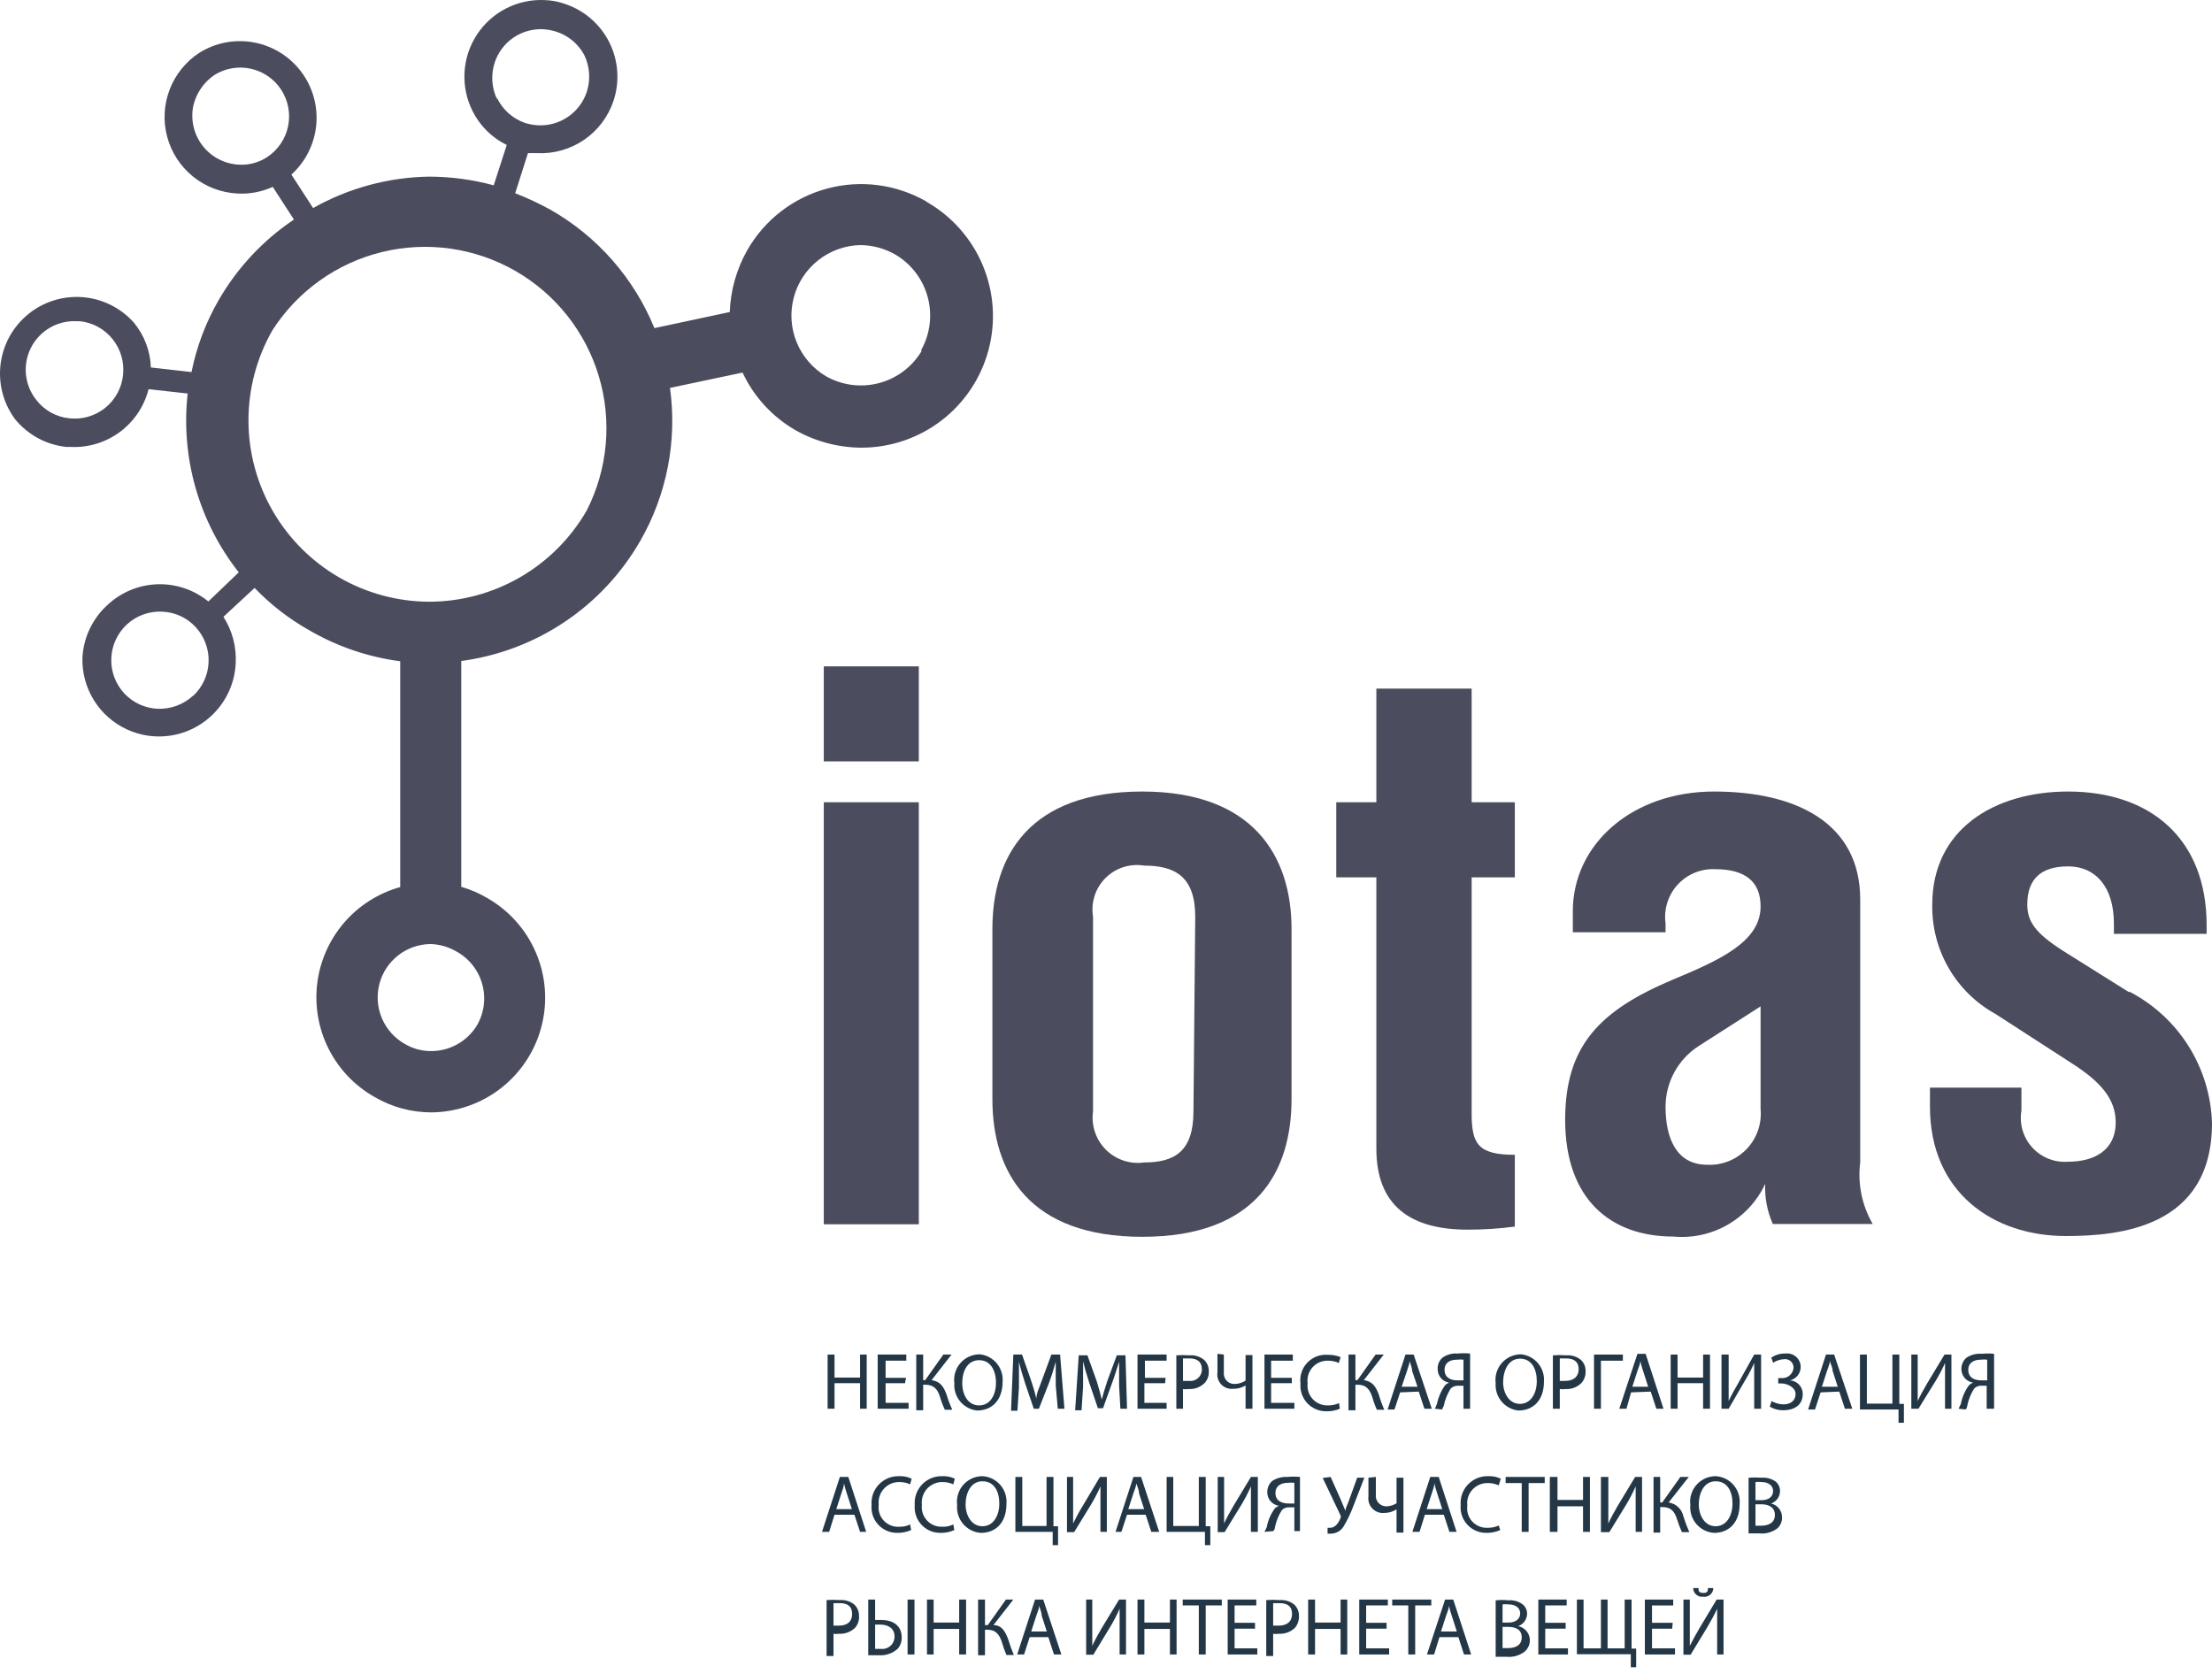 <?xml version="1.0" encoding="UTF-8"?> <svg xmlns="http://www.w3.org/2000/svg" width="300" height="227" viewBox="0 0 300 227" fill="none"> <path d="M125.618 27.317C121.529 24.975 116.677 24.352 112.129 25.587C107.581 26.821 103.709 29.811 101.365 33.9C99.902 36.473 99.082 39.361 98.974 42.319L88.753 44.502C85.989 37.733 81.037 32.085 74.686 28.46C73.132 27.605 71.523 26.853 69.87 26.208L71.603 20.768H72.815C75.086 20.884 77.333 20.253 79.21 18.97C81.088 17.687 82.492 15.823 83.21 13.666C84.076 11.051 83.869 8.2 82.635 5.738C81.401 3.276 79.24 1.404 76.626 0.534C75.758 0.222 74.846 0.047 73.924 0.014C72.108 -0.081 70.298 0.301 68.675 1.124C67.053 1.947 65.675 3.181 64.679 4.703C63.683 6.225 63.104 7.982 62.999 9.798C62.895 11.614 63.269 13.425 64.084 15.052C65.081 17.058 66.713 18.678 68.727 19.66L66.96 25.134C64.113 24.362 61.178 23.966 58.229 23.956C52.7 24.036 47.28 25.501 42.464 28.218L39.519 23.679C41.443 21.936 42.645 19.537 42.89 16.952C43.134 14.367 42.402 11.785 40.838 9.713C39.274 7.641 36.991 6.229 34.439 5.755C31.887 5.281 29.249 5.779 27.046 7.152C25.209 8.347 23.797 10.092 23.011 12.138C22.225 14.184 22.106 16.426 22.671 18.544C23.236 20.661 24.456 22.546 26.156 23.929C27.857 25.311 29.951 26.121 32.139 26.243C33.805 26.347 35.472 26.038 36.99 25.342L39.865 29.777C35.663 32.593 32.166 36.34 29.644 40.725C27.901 43.75 26.66 47.038 25.972 50.461L20.463 49.838C20.386 47.621 19.582 45.49 18.176 43.774C16.401 41.771 13.922 40.529 11.255 40.307C8.588 40.085 5.938 40.901 3.857 42.585C1.776 44.268 0.425 46.689 0.084 49.344C-0.256 51.999 0.441 54.683 2.03 56.837C3.754 58.958 6.243 60.314 8.96 60.613H9.514C11.92 60.743 14.296 60.033 16.236 58.605C18.176 57.176 19.56 55.118 20.151 52.783L25.452 53.372C24.488 62.053 26.977 70.764 32.381 77.625L28.258 81.575C26.319 79.993 23.874 79.165 21.372 79.241C18.871 79.318 16.481 80.294 14.642 81.991C13.613 82.908 12.777 84.02 12.182 85.263C11.587 86.507 11.246 87.856 11.177 89.232C11.127 91.26 11.671 93.259 12.742 94.982C13.814 96.705 15.367 98.076 17.209 98.927C19.051 99.778 21.101 100.071 23.108 99.771C25.114 99.47 26.989 98.589 28.501 97.236C29.53 96.319 30.366 95.206 30.961 93.963C31.555 92.72 31.897 91.371 31.966 89.994C32.095 87.758 31.513 85.539 30.303 83.654L34.53 79.739C36.677 81.979 39.139 83.893 41.84 85.421C45.658 87.662 49.889 89.111 54.279 89.683V120.311C51.319 121.133 48.669 122.815 46.666 125.144C44.662 127.472 43.394 130.343 43.023 133.393C42.652 136.442 43.195 139.533 44.581 142.275C45.968 145.016 48.137 147.284 50.814 148.791C53.169 150.166 55.849 150.884 58.575 150.87C61.996 150.827 65.307 149.658 67.996 147.543C70.685 145.428 72.602 142.486 73.45 139.172C74.298 135.858 74.03 132.357 72.688 129.21C71.346 126.064 69.004 123.448 66.024 121.766C64.937 121.125 63.773 120.625 62.559 120.276V89.648C67.577 88.98 72.374 87.167 76.58 84.349C80.785 81.531 84.286 77.785 86.813 73.398C90.435 67.111 91.861 59.797 90.867 52.61L100.707 50.531C102.247 53.819 104.764 56.553 107.913 58.361C110.634 59.889 113.698 60.7 116.818 60.717C120.752 60.719 124.577 59.42 127.697 57.023C130.817 54.626 133.058 51.264 134.069 47.462C135.081 43.66 134.808 39.63 133.292 35.999C131.776 32.368 129.103 29.34 125.688 27.386L125.618 27.317ZM67.445 13.527C66.673 11.951 66.549 10.135 67.098 8.468C67.55 7.107 68.434 5.93 69.616 5.117C70.798 4.304 72.214 3.899 73.647 3.964C74.235 3.998 74.817 4.102 75.379 4.276C77.022 4.787 78.402 5.918 79.225 7.429C79.996 9.005 80.121 10.821 79.572 12.488C79.112 13.858 78.216 15.04 77.021 15.854C75.826 16.667 74.397 17.067 72.954 16.992C72.366 16.958 71.784 16.854 71.222 16.68C70.38 16.39 69.606 15.934 68.946 15.339C68.285 14.744 67.751 14.021 67.376 13.215L67.445 13.527ZM36.262 21.288C35.107 22.056 33.731 22.421 32.347 22.328C31.395 22.272 30.466 22.013 29.623 21.567C28.78 21.121 28.042 20.499 27.461 19.744C26.879 18.988 26.467 18.116 26.252 17.187C26.037 16.258 26.024 15.293 26.214 14.359C26.607 12.647 27.635 11.149 29.09 10.166C30.564 9.247 32.341 8.944 34.037 9.324C35.733 9.704 37.211 10.735 38.153 12.195C39.094 13.656 39.424 15.428 39.07 17.129C38.716 18.83 37.708 20.324 36.262 21.288V21.288ZM16.686 50.877C16.595 51.74 16.335 52.577 15.92 53.34C15.504 54.102 14.943 54.774 14.266 55.319C13.59 55.863 12.813 56.268 11.979 56.511C11.146 56.753 10.273 56.829 9.41 56.733C8.546 56.648 7.707 56.39 6.945 55.973C6.183 55.556 5.513 54.99 4.975 54.307C4.166 53.318 3.662 52.114 3.525 50.843C3.388 49.572 3.624 48.288 4.205 47.149C4.785 46.01 5.685 45.065 6.794 44.429C7.903 43.792 9.173 43.493 10.45 43.566H10.831C11.694 43.655 12.531 43.915 13.293 44.331C14.055 44.748 14.725 45.312 15.265 45.992C15.81 46.667 16.216 47.443 16.46 48.275C16.704 49.108 16.78 49.98 16.686 50.843V50.877ZM26.18 94.36C25.527 94.96 24.763 95.424 23.931 95.728C23.098 96.031 22.214 96.167 21.329 96.127C19.626 96.039 18.024 95.294 16.859 94.048C16.268 93.411 15.807 92.664 15.504 91.849C15.201 91.034 15.062 90.168 15.094 89.299C15.127 88.43 15.33 87.576 15.692 86.786C16.054 85.996 16.569 85.285 17.206 84.693C17.856 84.093 18.621 83.631 19.455 83.333C20.288 83.035 21.173 82.909 22.056 82.961C23.762 83.038 25.368 83.785 26.526 85.04C27.118 85.677 27.578 86.424 27.881 87.239C28.184 88.054 28.323 88.92 28.291 89.789C28.259 90.658 28.056 91.512 27.693 92.302C27.331 93.092 26.817 93.803 26.18 94.395V94.36ZM64.673 139.09C64.013 140.165 63.084 141.049 61.978 141.657C60.873 142.264 59.628 142.574 58.367 142.555C57.147 142.542 55.952 142.208 54.902 141.585C53.516 140.802 52.426 139.585 51.801 138.12C51.176 136.656 51.051 135.026 51.446 133.484C51.84 131.942 52.732 130.572 53.983 129.588C55.234 128.603 56.775 128.058 58.367 128.038C59.584 128.07 60.775 128.403 61.832 129.008C62.694 129.47 63.453 130.101 64.065 130.864C64.677 131.626 65.129 132.504 65.394 133.445C65.66 134.386 65.733 135.371 65.609 136.341C65.485 137.311 65.166 138.246 64.673 139.09V139.09ZM79.572 69.24C77.41 72.992 74.3 76.109 70.555 78.28C66.809 80.451 62.558 81.599 58.229 81.61C53.923 81.597 49.696 80.455 45.971 78.298C42.245 76.14 39.151 73.042 36.997 69.314C34.844 65.586 33.706 61.358 33.699 57.052C33.692 52.747 34.814 48.515 36.955 44.779C40.367 39.47 45.689 35.675 51.82 34.18C57.951 32.684 64.422 33.602 69.896 36.744C75.369 39.886 79.425 45.011 81.226 51.059C83.027 57.107 82.435 63.617 79.572 69.24V69.24ZM125.029 47.551C123.749 49.725 121.664 51.307 119.226 51.956C116.788 52.604 114.193 52.266 112.002 51.016C110.222 49.955 108.834 48.345 108.048 46.427C107.263 44.51 107.121 42.389 107.645 40.384C108.168 38.379 109.329 36.599 110.952 35.31C112.575 34.022 114.573 33.296 116.645 33.242C118.322 33.248 119.97 33.69 121.426 34.523C123.6 35.804 125.182 37.889 125.831 40.327C126.479 42.765 126.141 45.36 124.891 47.551" fill="#4B4D5E"></path> <path d="M124.614 108.808H111.725V166.046H124.614V108.808Z" fill="#4B4D5E"></path> <path d="M124.614 90.376H111.725V103.264H124.614V90.376Z" fill="#4B4D5E"></path> <path d="M154.93 107.353C139.616 107.353 134.592 116.049 134.592 125.993V149.069C134.592 159.047 139.616 167.744 154.93 167.744C170.244 167.744 175.164 159.047 175.164 149.069V125.993C175.164 116.049 169.898 107.353 154.93 107.353V107.353ZM161.86 150.732C161.86 156.102 159.365 157.661 155.173 157.661C154.232 157.794 153.273 157.706 152.371 157.405C151.47 157.104 150.651 156.597 149.979 155.925C149.307 155.253 148.801 154.434 148.499 153.533C148.198 152.632 148.11 151.673 148.243 150.732V124.33C148.087 123.385 148.159 122.416 148.452 121.504C148.745 120.592 149.251 119.763 149.929 119.086C150.606 118.409 151.435 117.903 152.347 117.609C153.259 117.316 154.228 117.245 155.173 117.401C159.365 117.401 162.102 118.891 162.102 124.33L161.86 150.732Z" fill="#4B4D5E"></path> <path d="M199.591 93.39H186.667V108.808H181.228V118.995H186.667V155.79C186.667 163.517 191.276 166.774 199.037 166.774C201.18 166.779 203.322 166.641 205.447 166.358V156.622C200.423 156.622 199.591 155.132 199.591 150.974V118.995H205.447V108.808H199.591V93.39Z" fill="#4B4D5E"></path> <path d="M252.29 122.009C252.29 111.615 243.594 107.353 232.472 107.353C221.35 107.353 213.312 114.49 213.312 123.603V126.444H225.889V125.231C225.761 124.29 225.841 123.332 226.125 122.425C226.408 121.518 226.887 120.685 227.529 119.984C228.17 119.283 228.958 118.732 229.836 118.369C230.714 118.007 231.661 117.842 232.61 117.886C236.595 117.886 238.778 119.48 238.778 122.944C238.778 127.76 233.13 130.255 226.824 132.888C216.88 137.081 212.272 141.897 212.272 151.875C212.272 162.651 218.439 167.709 226.928 167.709C229.489 167.951 232.063 167.395 234.296 166.117C236.529 164.84 238.312 162.903 239.401 160.572C239.322 162.441 239.678 164.303 240.441 166.011H253.988C252.519 163.478 251.923 160.532 252.29 157.627V122.009ZM238.778 150.42C238.868 151.408 238.745 152.404 238.418 153.34C238.09 154.276 237.566 155.131 236.879 155.848C236.192 156.564 235.36 157.124 234.439 157.491C233.517 157.857 232.527 158.022 231.536 157.973C227.448 157.973 225.889 154.508 225.889 150.108C225.889 148.488 226.292 146.893 227.059 145.466C227.827 144.039 228.937 142.825 230.289 141.931L238.778 136.492V150.42Z" fill="#4B4D5E"></path> <path d="M288.774 134.586L279.766 128.938C275.989 126.513 274.95 124.954 274.95 122.667C274.95 119.202 276.821 117.505 280.493 117.505C284.166 117.505 286.695 120.242 286.695 125.266V126.652H299.272V125.474C299.272 113.728 291.615 107.353 280.493 107.353C270.342 107.353 262.061 112.585 262.061 122.667C262.002 125.693 262.771 128.677 264.286 131.297C265.8 133.916 268.002 136.072 270.653 137.531L281.048 144.253C284.928 146.747 286.938 149.069 286.938 152.222C286.938 156.102 283.889 157.557 280.528 157.557C279.623 157.633 278.712 157.501 277.865 157.171C277.019 156.842 276.259 156.322 275.644 155.654C275.028 154.985 274.574 154.185 274.316 153.314C274.058 152.442 274.002 151.524 274.153 150.628V147.51H261.749V150.108C261.749 161.75 270.342 167.64 280.182 167.64C287.527 167.64 300 166.462 300 152.326C299.889 148.621 298.79 145.013 296.817 141.875C294.843 138.738 292.066 136.185 288.774 134.482" fill="#4B4D5E"></path> <path d="M113.18 183.716V186.835H116.645V183.716H117.545V191.062H116.645V187.597H113.18V191.062H112.244V183.716H113.18Z" fill="#243746"></path> <path d="M122.743 187.597H120.109V190.265H123.228V191.062H119.035V183.716H122.916V184.548H120.109V186.869H122.881L122.743 187.597Z" fill="#243746"></path> <path d="M125.203 183.716V187.181H125.48L127.94 183.716H129.048L126.346 187.181C127.524 187.354 127.974 188.082 128.355 189.087C128.573 189.808 128.84 190.514 129.152 191.2H128.148C127.881 190.642 127.661 190.062 127.489 189.468C127.177 188.463 126.692 187.805 125.48 187.805H125.203V191.27H124.267V183.716H125.203Z" fill="#243746"></path> <path d="M135.978 187.389C135.978 189.953 134.488 191.304 132.513 191.304C131.618 191.208 130.796 190.767 130.221 190.075C129.645 189.383 129.361 188.494 129.43 187.597C129.365 187.106 129.407 186.606 129.552 186.132C129.697 185.658 129.942 185.221 130.27 184.85C130.599 184.479 131.003 184.183 131.455 183.981C131.908 183.78 132.399 183.677 132.894 183.682C133.789 183.778 134.611 184.219 135.187 184.911C135.762 185.603 136.046 186.492 135.978 187.389ZM130.504 187.597C130.504 189.191 131.3 190.611 132.79 190.611C134.28 190.611 135.077 189.225 135.077 187.528C135.077 185.83 134.315 184.479 132.79 184.479C131.266 184.479 130.504 185.865 130.504 187.597Z" fill="#243746"></path> <path d="M143.185 187.909C143.185 186.869 143.185 185.622 143.185 184.686C142.942 185.553 142.665 186.488 142.284 187.528L140.898 191.062H140.205L139.027 187.597C138.68 186.523 138.403 185.587 138.195 184.686C138.195 185.622 138.195 186.869 138.195 188.151L137.988 191.339H137.121L137.433 183.716H138.611L139.824 187.181C140.112 188.01 140.355 188.855 140.551 189.71V189.71C140.551 188.948 141.002 188.117 141.314 187.181L142.596 183.716H143.774L144.363 191.062H143.462L143.185 187.909Z" fill="#243746"></path> <path d="M151.777 187.909C151.777 186.869 151.777 185.622 151.777 184.686C151.5 185.553 151.223 186.488 150.842 187.528L149.594 190.992H148.902L147.724 187.528C147.377 186.453 147.1 185.518 146.892 184.617C146.892 185.553 146.892 186.8 146.892 188.082L146.684 191.27H145.818L146.303 183.82H147.481L148.728 187.285C149.005 188.221 149.248 189.017 149.421 189.814C149.629 189.052 149.872 188.221 150.183 187.285L151.465 183.82H152.643L152.851 191.062H151.951L151.777 187.909Z" fill="#243746"></path> <path d="M158.014 187.597H155.207V190.265H158.222V191.062H154.272V183.716H158.222V184.548H155.277V186.869H158.083L158.014 187.597Z" fill="#243746"></path> <path d="M159.538 183.82C160.127 183.775 160.717 183.775 161.305 183.82C162.031 183.76 162.751 183.983 163.315 184.444C163.523 184.645 163.687 184.888 163.794 185.157C163.902 185.425 163.951 185.714 163.939 186.003C163.956 186.287 163.916 186.571 163.82 186.839C163.725 187.107 163.577 187.353 163.384 187.562C163.1 187.848 162.759 188.069 162.382 188.213C162.006 188.356 161.603 188.418 161.201 188.394C160.949 188.43 160.692 188.43 160.439 188.394V191.062H159.538V183.82ZM160.439 187.285H161.236C161.461 187.315 161.689 187.296 161.905 187.23C162.122 187.163 162.321 187.049 162.489 186.898C162.657 186.746 162.79 186.56 162.879 186.351C162.968 186.143 163.01 185.918 163.003 185.691C163.003 184.686 162.345 184.236 161.34 184.236H160.439V187.285Z" fill="#243746"></path> <path d="M165.983 183.716V186.107C165.956 186.317 165.977 186.53 166.043 186.73C166.109 186.931 166.22 187.114 166.366 187.267C166.512 187.42 166.69 187.538 166.887 187.613C167.085 187.688 167.297 187.718 167.507 187.701C168.013 187.683 168.504 187.527 168.928 187.25V183.786H169.863V191.062H168.928V187.909C168.417 188.218 167.827 188.375 167.23 188.359C166.936 188.389 166.639 188.351 166.362 188.248C166.085 188.146 165.835 187.981 165.631 187.767C165.427 187.553 165.275 187.296 165.186 187.014C165.097 186.732 165.073 186.434 165.117 186.142V183.612L165.983 183.716Z" fill="#243746"></path> <path d="M175.199 187.597H172.393V190.265H175.546V191.062H171.492V183.716H175.338V184.548H172.393V186.869H175.199V187.597Z" fill="#243746"></path> <path d="M181.713 191.062C181.123 191.314 180.484 191.433 179.842 191.408C179.363 191.41 178.888 191.312 178.449 191.12C178.009 190.929 177.614 190.649 177.288 190.297C176.963 189.946 176.714 189.53 176.557 189.077C176.4 188.624 176.339 188.144 176.377 187.666C176.307 187.151 176.355 186.626 176.516 186.131C176.676 185.636 176.946 185.184 177.306 184.808C177.665 184.432 178.105 184.142 178.592 183.959C179.079 183.776 179.601 183.705 180.119 183.751C180.7 183.741 181.277 183.847 181.817 184.063L181.574 184.86C181.12 184.645 180.622 184.538 180.119 184.548C179.724 184.534 179.331 184.606 178.967 184.761C178.603 184.915 178.277 185.148 178.013 185.442C177.748 185.736 177.552 186.085 177.437 186.463C177.322 186.841 177.291 187.24 177.347 187.631C177.302 188.013 177.34 188.4 177.458 188.765C177.576 189.131 177.772 189.467 178.032 189.75C178.292 190.032 178.61 190.256 178.964 190.405C179.318 190.553 179.7 190.624 180.084 190.611C180.61 190.624 181.131 190.518 181.609 190.299L181.713 191.062Z" fill="#243746"></path> <path d="M183.826 183.716V187.181H184.104L186.564 183.716H187.672L184.97 187.181C186.148 187.354 186.598 188.082 186.979 189.087C187.186 189.808 187.441 190.514 187.742 191.2H186.737C186.482 190.641 186.273 190.061 186.113 189.468C185.767 188.463 185.316 187.805 184.104 187.805H183.826V191.27H182.891V183.716H183.826Z" fill="#243746"></path> <path d="M189.89 188.844L189.127 191.166H188.192L190.617 183.716H191.726L194.186 191.062H193.181L192.419 188.74L189.89 188.844ZM192.246 188.082L191.518 185.934C191.518 185.449 191.276 184.998 191.172 184.583C191.172 185.033 190.929 185.483 190.825 185.934L190.098 188.082H192.246Z" fill="#243746"></path> <path d="M194.602 191.062C194.715 190.852 194.808 190.631 194.879 190.403C195.069 189.509 195.434 188.661 195.953 187.909C196.118 187.739 196.319 187.608 196.542 187.528V187.528C196.104 187.461 195.706 187.238 195.419 186.901C195.133 186.563 194.978 186.134 194.983 185.691C194.965 185.398 195.015 185.105 195.129 184.835C195.244 184.564 195.419 184.324 195.641 184.132C196.237 183.714 196.96 183.518 197.685 183.578C198.25 183.521 198.819 183.521 199.383 183.578V191.062H198.482V187.943H197.789C197.599 187.93 197.408 187.957 197.229 188.023C197.05 188.088 196.886 188.191 196.75 188.324C196.3 189.035 195.983 189.822 195.814 190.646L195.572 191.166L194.602 191.062ZM198.482 184.409C198.195 184.377 197.904 184.377 197.616 184.409C196.681 184.409 195.918 184.79 195.918 185.795C195.918 186.8 196.681 187.216 197.685 187.216H198.482V184.409Z" fill="#243746"></path> <path d="M209.396 187.389C209.396 189.953 207.906 191.304 205.932 191.304C205.037 191.208 204.215 190.767 203.639 190.075C203.063 189.383 202.78 188.494 202.848 187.597C202.783 187.106 202.825 186.606 202.97 186.132C203.115 185.658 203.36 185.221 203.689 184.85C204.017 184.479 204.421 184.183 204.874 183.981C205.327 183.78 205.817 183.677 206.313 183.682C207.208 183.778 208.03 184.219 208.605 184.911C209.181 185.603 209.465 186.492 209.396 187.389ZM203.853 187.389C203.853 188.983 204.684 190.403 206.139 190.403C207.595 190.403 208.426 189.017 208.426 187.32C208.426 185.622 207.699 184.271 206.139 184.271C204.58 184.271 203.853 185.865 203.853 187.597V187.389Z" fill="#243746"></path> <path d="M210.609 183.82C211.209 183.773 211.811 183.773 212.411 183.82C213.136 183.763 213.855 183.987 214.42 184.444C214.629 184.645 214.792 184.888 214.9 185.156C215.007 185.425 215.056 185.714 215.044 186.003C215.064 186.574 214.866 187.132 214.49 187.562C214.205 187.848 213.864 188.069 213.488 188.213C213.111 188.356 212.709 188.418 212.307 188.394C212.054 188.431 211.797 188.431 211.545 188.394V191.062H210.609V183.82ZM211.545 187.285H212.307C213.415 187.285 214.108 186.696 214.108 185.691C214.108 184.686 213.45 184.236 212.411 184.236H211.545V187.285Z" fill="#243746"></path> <path d="M220.102 183.716V184.548H217.123V191.062H216.187V183.716H220.102Z" fill="#243746"></path> <path d="M221.211 188.844L220.588 191.062H219.617L222.077 183.612H223.186L225.611 191.062H224.641L223.879 188.74L221.211 188.844ZM223.533 188.082L222.84 185.934C222.69 185.49 222.563 185.039 222.459 184.583C222.459 185.033 222.216 185.483 222.077 185.934L221.384 188.082H223.533Z" fill="#243746"></path> <path d="M227.517 183.716V186.835H230.982V183.716H231.917V191.062H230.982V187.597H227.517V191.062H226.582V183.716H227.517Z" fill="#243746"></path> <path d="M234.447 183.716V186.869C234.447 188.047 234.447 189.017 234.447 190.022C234.793 189.26 235.244 188.463 235.763 187.562L237.911 183.716H238.847V191.062H237.911V187.909C237.911 186.696 237.911 185.795 237.911 184.86C237.527 185.719 237.087 186.552 236.595 187.354L234.447 191.062H233.477V183.716H234.447Z" fill="#243746"></path> <path d="M240.233 184.132C240.793 183.749 241.46 183.555 242.138 183.578C242.396 183.543 242.658 183.564 242.908 183.639C243.157 183.713 243.387 183.84 243.584 184.01C243.78 184.181 243.938 184.391 244.048 184.627C244.157 184.863 244.215 185.119 244.217 185.379C244.22 185.806 244.077 186.22 243.813 186.554C243.548 186.888 243.177 187.121 242.762 187.216V187.216C243.237 187.243 243.683 187.453 244.006 187.802C244.329 188.151 244.504 188.611 244.494 189.087C244.494 190.646 243.212 191.27 241.896 191.27C241.239 191.289 240.59 191.12 240.025 190.784L240.267 190.022C240.754 190.299 241.301 190.454 241.861 190.473C242.935 190.473 243.524 189.884 243.524 189.052C243.524 188.221 242.485 187.632 241.584 187.632H241.168V186.904H241.584C241.784 186.923 241.987 186.902 242.179 186.843C242.371 186.783 242.55 186.686 242.704 186.557C242.859 186.429 242.986 186.27 243.08 186.092C243.173 185.914 243.23 185.719 243.247 185.518C243.253 185.353 243.224 185.188 243.16 185.035C243.096 184.882 243 184.745 242.878 184.633C242.756 184.521 242.612 184.437 242.454 184.386C242.296 184.336 242.129 184.32 241.965 184.34C241.435 184.369 240.921 184.536 240.475 184.825L240.233 184.132Z" fill="#243746"></path> <path d="M246.92 188.844L246.158 191.166H245.222L247.647 183.716H248.756L251.216 191.062H250.211L249.449 188.74L246.92 188.844ZM249.241 188.082L248.548 185.934C248.548 185.449 248.271 184.998 248.167 184.583C248.167 185.033 247.925 185.483 247.786 185.934L247.093 188.082H249.241Z" fill="#243746"></path> <path d="M253.191 183.716V190.369H256.656V183.716H257.591V190.403H258.215V192.967H257.487V191.166H252.256V183.716H253.191Z" fill="#243746"></path> <path d="M260.086 183.716V186.869C260.086 188.047 260.086 189.017 260.086 190.022C260.432 189.26 260.883 188.463 261.403 187.562L263.724 183.716H264.659V191.062H263.793V187.909C263.793 186.696 263.793 185.795 263.793 184.86C263.409 185.719 262.969 186.552 262.477 187.354L260.19 191.062H259.22V183.716H260.086Z" fill="#243746"></path> <path d="M265.63 191.062L265.941 190.403C266.113 189.503 266.479 188.652 267.015 187.909C267.18 187.739 267.382 187.608 267.604 187.528C267.164 187.462 266.761 187.24 266.469 186.904C266.176 186.567 266.014 186.137 266.011 185.691C266.005 185.405 266.061 185.121 266.175 184.858C266.288 184.595 266.457 184.359 266.669 184.167C267.277 183.747 268.012 183.551 268.748 183.612C269.312 183.557 269.881 183.557 270.446 183.612V191.062H269.441V187.943H268.782C268.592 187.925 268.399 187.95 268.219 188.016C268.04 188.082 267.877 188.187 267.743 188.324C267.293 189.035 266.976 189.822 266.808 190.646C266.808 190.646 266.808 190.958 266.565 191.166L265.63 191.062ZM269.51 184.409C269.222 184.373 268.931 184.373 268.644 184.409C267.743 184.409 266.946 184.79 266.946 185.795C266.946 186.8 267.708 187.216 268.748 187.216H269.51V184.409Z" fill="#243746"></path> <path d="M113.18 205.44L112.452 207.762H111.482L113.907 200.313H115.051L117.476 207.762H116.645L115.882 205.44H113.18ZM115.536 204.678L114.843 202.53C114.693 202.086 114.566 201.635 114.462 201.179V201.179C114.462 201.629 114.254 202.08 114.115 202.53L113.422 204.678H115.536Z" fill="#243746"></path> <path d="M123.574 207.519C122.974 207.782 122.324 207.913 121.668 207.9C121.186 207.902 120.708 207.804 120.266 207.61C119.824 207.417 119.427 207.134 119.101 206.778C118.775 206.423 118.527 206.003 118.372 205.546C118.218 205.089 118.16 204.604 118.204 204.124C118.165 203.614 118.233 203.103 118.405 202.621C118.577 202.14 118.848 201.701 119.201 201.331C119.554 200.962 119.981 200.671 120.454 200.478C120.927 200.284 121.435 200.193 121.946 200.209C122.532 200.179 123.116 200.298 123.643 200.555L123.435 201.317C122.979 201.109 122.482 201.003 121.98 201.006C121.586 200.998 121.194 201.075 120.831 201.231C120.469 201.387 120.144 201.619 119.878 201.911C119.612 202.203 119.412 202.549 119.291 202.924C119.169 203.3 119.129 203.697 119.174 204.089C119.122 204.475 119.156 204.867 119.274 205.238C119.392 205.609 119.59 205.949 119.855 206.234C120.121 206.519 120.445 206.742 120.807 206.886C121.168 207.03 121.557 207.093 121.946 207.069C122.46 207.088 122.972 206.981 123.435 206.757L123.574 207.519Z" fill="#243746"></path> <path d="M129.43 207.519C128.831 207.787 128.18 207.917 127.524 207.9C127.041 207.902 126.564 207.804 126.122 207.61C125.68 207.417 125.283 207.134 124.957 206.778C124.631 206.423 124.382 206.003 124.228 205.546C124.073 205.089 124.016 204.604 124.059 204.124C124.02 203.614 124.089 203.103 124.26 202.621C124.432 202.14 124.703 201.701 125.056 201.331C125.409 200.962 125.836 200.671 126.309 200.478C126.782 200.284 127.29 200.193 127.801 200.209C128.387 200.179 128.971 200.298 129.499 200.555L129.291 201.317C128.834 201.109 128.338 201.003 127.836 201.006C127.441 200.998 127.049 201.075 126.687 201.231C126.324 201.387 125.999 201.619 125.734 201.911C125.468 202.203 125.268 202.549 125.146 202.924C125.025 203.3 124.985 203.697 125.029 204.089C124.984 204.474 125.022 204.864 125.142 205.232C125.263 205.6 125.461 205.937 125.725 206.221C125.989 206.504 126.311 206.727 126.67 206.874C127.028 207.02 127.414 207.087 127.801 207.069C128.316 207.088 128.827 206.981 129.291 206.757L129.43 207.519Z" fill="#243746"></path> <path d="M136.498 203.985C136.498 206.549 135.008 207.9 133.033 207.9C132.571 207.87 132.12 207.747 131.707 207.54C131.293 207.332 130.925 207.044 130.625 206.692C130.325 206.34 130.098 205.931 129.958 205.49C129.818 205.049 129.768 204.585 129.811 204.124C129.746 203.632 129.788 203.133 129.933 202.659C130.078 202.185 130.323 201.748 130.651 201.377C130.98 201.006 131.384 200.71 131.837 200.508C132.289 200.307 132.78 200.204 133.275 200.209C133.737 200.239 134.188 200.362 134.602 200.569C135.015 200.777 135.383 201.065 135.683 201.417C135.984 201.769 136.211 202.178 136.35 202.619C136.49 203.06 136.54 203.524 136.498 203.985ZM130.954 203.985C130.954 205.579 131.786 207 133.241 207C134.696 207 135.528 205.614 135.528 203.916C135.528 202.218 134.8 200.902 133.241 200.902C131.682 200.902 130.954 202.461 130.954 204.089V203.985Z" fill="#243746"></path> <path d="M138.646 200.313V206.965H141.937V200.313H142.873V207H143.497V209.564H142.769V207.762H137.71V200.313H138.646Z" fill="#243746"></path> <path d="M145.541 200.313V203.466C145.541 204.644 145.541 205.614 145.541 206.618C145.922 205.856 146.338 205.059 146.892 204.159L149.179 200.313H150.114V207.762H149.248V204.609C149.248 203.396 149.248 202.53 149.248 201.595C148.864 202.465 148.424 203.31 147.931 204.124L145.679 207.797H144.709V200.313H145.541Z" fill="#243746"></path> <path d="M152.851 205.44L152.089 207.762H151.292L153.718 200.313H154.757L157.217 207.762H156.143L155.381 205.44H152.851ZM155.173 204.678L154.48 202.53C154.48 202.045 154.237 201.595 154.099 201.179C154.099 201.629 153.856 202.08 153.718 202.53L153.025 204.678H155.173Z" fill="#243746"></path> <path d="M159.123 200.313V206.965H162.587V200.313H163.523V207H164.147V209.564H163.419V207.762H158.222V200.313H159.123Z" fill="#243746"></path> <path d="M166.017 200.313V203.466C166.017 204.644 166.017 205.614 166.017 206.618C166.364 205.856 166.814 205.059 167.334 204.159L169.655 200.313H170.591V207.762H169.655V204.609C169.655 203.396 169.655 202.53 169.655 201.595C169.272 202.465 168.832 203.31 168.339 204.124L166.087 207.797H165.151V200.313H166.017Z" fill="#243746"></path> <path d="M171.492 207.762C171.609 207.549 171.713 207.329 171.804 207.104C171.975 206.203 172.342 205.352 172.878 204.609C173.043 204.439 173.244 204.308 173.467 204.228V204.228C173.023 204.169 172.616 203.949 172.322 203.611C172.029 203.273 171.869 202.839 171.873 202.391C171.868 202.105 171.924 201.821 172.037 201.558C172.151 201.295 172.319 201.059 172.531 200.867C173.148 200.466 173.876 200.272 174.61 200.313C175.175 200.257 175.743 200.257 176.308 200.313V207.658H175.546V204.436H174.887C174.697 204.417 174.504 204.442 174.324 204.508C174.144 204.574 173.982 204.68 173.848 204.817C173.398 205.527 173.081 206.314 172.912 207.138C172.912 207.138 172.912 207.485 172.67 207.658L171.492 207.762ZM175.546 201.109C175.258 201.073 174.967 201.073 174.679 201.109C173.779 201.109 172.982 201.491 172.982 202.495C172.982 203.5 173.744 203.916 174.783 203.916H175.546V201.109Z" fill="#243746"></path> <path d="M180.466 200.313L181.886 203.5L182.475 204.921C182.475 204.54 182.752 204.089 182.926 203.57L184.069 200.417H185.039L183.549 204.262C183.189 205.239 182.737 206.179 182.198 207.069C182.021 207.344 181.781 207.572 181.498 207.735C181.214 207.897 180.896 207.99 180.569 208.004H180.05V207.208H180.396C181.124 207.208 181.574 206.48 181.782 205.926C181.825 205.858 181.848 205.78 181.848 205.7C181.848 205.62 181.825 205.542 181.782 205.475L179.391 200.451L180.466 200.313Z" fill="#243746"></path> <path d="M186.598 200.313V202.703C186.572 202.913 186.592 203.126 186.659 203.326C186.725 203.527 186.835 203.71 186.981 203.863C187.127 204.016 187.305 204.134 187.503 204.209C187.7 204.284 187.912 204.314 188.123 204.297C188.578 204.268 189.019 204.125 189.405 203.881V200.417H190.34V207.866H189.405V204.713C188.896 205.033 188.307 205.201 187.707 205.198C187.411 205.222 187.114 205.179 186.837 205.072C186.56 204.965 186.311 204.797 186.108 204.581C185.905 204.365 185.753 204.105 185.664 203.822C185.575 203.539 185.551 203.24 185.593 202.946V200.417L186.598 200.313Z" fill="#243746"></path> <path d="M193.251 205.44L192.523 207.762H191.553L193.978 200.313H195.122L197.547 207.762H196.577L195.814 205.44H193.251ZM195.607 204.678L194.914 202.53C194.764 202.086 194.637 201.635 194.533 201.179C194.533 201.629 194.325 202.08 194.186 202.53L193.493 204.678H195.607Z" fill="#243746"></path> <path d="M203.472 207.519C202.871 207.782 202.221 207.913 201.566 207.9C201.084 207.902 200.606 207.804 200.164 207.61C199.722 207.417 199.325 207.134 198.999 206.778C198.673 206.423 198.424 206.003 198.27 205.546C198.115 205.089 198.058 204.604 198.101 204.124C198.062 203.614 198.131 203.103 198.302 202.621C198.474 202.14 198.746 201.701 199.099 201.331C199.452 200.962 199.878 200.671 200.351 200.478C200.824 200.284 201.333 200.193 201.843 200.209C202.429 200.179 203.013 200.298 203.541 200.555L203.264 201.456C202.807 201.248 202.31 201.141 201.809 201.144C201.412 201.131 201.018 201.204 200.652 201.358C200.287 201.512 199.96 201.744 199.693 202.037C199.426 202.331 199.226 202.678 199.107 203.057C198.987 203.435 198.952 203.834 199.002 204.228C198.95 204.614 198.984 205.006 199.102 205.377C199.22 205.748 199.419 206.088 199.684 206.373C199.949 206.658 200.274 206.88 200.635 207.025C200.997 207.169 201.385 207.232 201.774 207.208C202.288 207.223 202.799 207.116 203.264 206.896L203.472 207.519Z" fill="#243746"></path> <path d="M206.382 201.144H204.199V200.313H209.5V201.144H207.317V207.762H206.382V201.144Z" fill="#243746"></path> <path d="M211.233 200.313V203.431H214.697V200.313H215.633V207.762H214.697V204.297H211.233V207.762H210.193V200.313H211.233Z" fill="#243746"></path> <path d="M218.128 200.313V203.466C218.128 204.644 218.128 205.614 218.128 206.618C218.474 205.856 218.924 205.059 219.444 204.159L221.766 200.313H222.701V207.762H221.835V204.609C221.835 203.396 221.835 202.53 221.835 201.595C221.451 202.465 221.011 203.31 220.518 204.124L218.266 207.797H217.123V200.313H218.128Z" fill="#243746"></path> <path d="M225.161 200.313V203.777H225.438L227.898 200.313H229.042L226.304 203.777C226.796 203.847 227.253 204.068 227.613 204.41C227.973 204.751 228.218 205.196 228.314 205.683C228.541 206.401 228.807 207.107 229.111 207.797H228.106C227.854 207.232 227.635 206.653 227.448 206.064C227.136 205.059 226.686 204.401 225.473 204.401H225.161V207.866H224.26V200.313H225.161Z" fill="#243746"></path> <path d="M235.936 203.985C235.936 206.549 234.447 207.9 232.472 207.9C232.01 207.87 231.559 207.747 231.145 207.54C230.732 207.332 230.364 207.044 230.064 206.692C229.763 206.34 229.537 205.931 229.397 205.49C229.257 205.049 229.207 204.585 229.249 204.124C229.185 203.632 229.227 203.133 229.372 202.659C229.517 202.185 229.762 201.748 230.09 201.377C230.419 201.006 230.823 200.71 231.275 200.508C231.728 200.307 232.219 200.204 232.714 200.209C233.176 200.239 233.627 200.362 234.04 200.569C234.454 200.777 234.822 201.065 235.122 201.417C235.423 201.769 235.649 202.178 235.789 202.619C235.929 203.06 235.979 203.524 235.936 203.985V203.985ZM230.393 203.985C230.393 205.579 231.224 207 232.68 207C234.135 207 234.966 205.614 234.966 203.916C234.966 202.218 234.239 200.902 232.68 200.902C231.12 200.902 230.393 202.461 230.393 204.089V203.985Z" fill="#243746"></path> <path d="M237.149 200.417C237.714 200.372 238.282 200.372 238.847 200.417C239.545 200.358 240.243 200.541 240.822 200.936C241.017 201.101 241.172 201.309 241.274 201.543C241.376 201.777 241.423 202.032 241.411 202.288C241.396 202.649 241.272 202.998 241.056 203.289C240.839 203.579 240.541 203.798 240.198 203.916V203.916C240.623 204.011 241.002 204.248 241.273 204.589C241.544 204.929 241.691 205.352 241.688 205.787C241.697 206.065 241.646 206.343 241.539 206.6C241.431 206.857 241.269 207.088 241.064 207.277C240.363 207.813 239.483 208.061 238.604 207.97H237.149V200.417ZM238.085 203.466H238.916C239.921 203.466 240.475 202.946 240.475 202.218C240.475 201.491 239.852 201.006 238.916 201.006C238.64 200.972 238.361 200.972 238.085 201.006V203.466ZM238.085 206.93H238.847C239.817 206.93 240.718 206.549 240.718 205.475C240.718 204.401 239.852 204.02 238.847 204.02H238.085V206.93Z" fill="#243746"></path> <path d="M112.106 217.013C112.694 216.967 113.285 216.967 113.873 217.013C114.598 216.952 115.319 217.176 115.882 217.636C116.089 217.839 116.251 218.082 116.359 218.35C116.466 218.619 116.516 218.907 116.506 219.196C116.524 219.485 116.484 219.775 116.389 220.048C116.294 220.322 116.145 220.574 115.952 220.789C115.661 221.063 115.317 221.275 114.942 221.412C114.567 221.549 114.168 221.608 113.769 221.586C113.528 221.624 113.282 221.624 113.041 221.586V224.601H112.106V217.013ZM113.041 220.478H113.803C114.912 220.478 115.57 219.923 115.57 218.884C115.57 217.844 114.912 217.429 113.907 217.429H113.041V220.478Z" fill="#243746"></path> <path d="M118.689 216.943V219.715H119.555C121.01 219.715 122.292 220.408 122.292 222.071C122.312 222.643 122.114 223.2 121.738 223.63C121.395 223.935 120.994 224.169 120.56 224.317C120.126 224.466 119.666 224.527 119.208 224.497H117.753V216.943H118.689ZM118.689 223.63H119.451C119.686 223.66 119.925 223.639 120.151 223.569C120.378 223.499 120.587 223.381 120.764 223.223C120.941 223.066 121.082 222.872 121.179 222.656C121.275 222.439 121.324 222.204 121.322 221.967C121.322 220.789 120.386 220.339 119.416 220.339H118.689V223.63ZM124.024 216.943V224.393H123.089V216.943H124.024Z" fill="#243746"></path> <path d="M126.623 216.943V220.062H130.088V216.943H131.023V224.393H130.088V220.928H126.623V224.393H125.722V216.943H126.623Z" fill="#243746"></path> <path d="M133.587 216.943V220.408H133.968L136.428 216.943H137.433L134.731 220.408C135.909 220.408 136.359 221.344 136.74 222.349C136.952 223.067 137.207 223.773 137.502 224.462H136.498C136.248 223.888 136.04 223.298 135.874 222.695C135.528 221.69 135.077 221.032 133.864 221.032H133.587V224.497H132.652V216.943H133.587Z" fill="#243746"></path> <path d="M139.651 222.037L138.888 224.393H137.953L140.378 216.943H141.487L143.947 224.393H142.942L142.18 222.037H139.651ZM141.972 221.274L141.279 219.126C141.279 218.641 141.037 218.225 140.933 217.775C140.933 218.225 140.69 218.676 140.551 219.126L139.858 221.274H141.972Z" fill="#243746"></path> <path d="M148.139 216.943V220.062C148.139 221.24 148.139 222.21 148.139 223.215C148.486 222.452 148.936 221.656 149.456 220.755L151.777 216.943H152.713V224.393H151.847V221.205C151.847 219.992 151.847 219.126 151.847 218.191C151.463 219.061 151.023 219.906 150.53 220.72L148.278 224.427H147.308V216.943H148.139Z" fill="#243746"></path> <path d="M155.207 216.943V220.062H158.672V216.943H159.573V224.393H158.672V220.928H155.207V224.393H154.272V216.943H155.207Z" fill="#243746"></path> <path d="M162.587 217.74H160.405V216.943H165.706V217.74H163.523V224.393H162.587V217.74Z" fill="#243746"></path> <path d="M170.21 220.893H167.438V223.561H170.522V224.393H166.503V216.943H170.383V217.74H167.438V220.096H170.21V220.893Z" fill="#243746"></path> <path d="M171.734 217.013C172.334 216.966 172.936 216.966 173.536 217.013C174.261 216.956 174.98 217.179 175.546 217.636C175.752 217.839 175.914 218.082 176.022 218.35C176.129 218.619 176.179 218.907 176.169 219.196C176.191 219.778 175.993 220.346 175.615 220.789C175.324 221.063 174.981 221.275 174.605 221.412C174.23 221.549 173.831 221.608 173.432 221.586C173.179 221.625 172.922 221.625 172.67 221.586V224.601H171.734V217.013ZM172.67 220.478H173.432C174.541 220.478 175.234 219.923 175.234 218.884C175.234 217.844 174.575 217.429 173.536 217.429H172.67V220.478Z" fill="#243746"></path> <path d="M178.352 216.943V220.062H181.817V216.943H182.718V224.393H181.817V220.928H178.352V224.393H177.417V216.943H178.352Z" fill="#243746"></path> <path d="M188.053 220.893H185.282V223.561H188.4V224.393H184.346V216.943H188.227V217.74H185.282V220.096H188.053V220.893Z" fill="#243746"></path> <path d="M190.998 217.74H188.816V216.943H194.117V217.74H191.934V224.393H190.998V217.74Z" fill="#243746"></path> <path d="M195.225 222.037L194.498 224.393H193.528L195.988 216.943H197.096L199.522 224.393H198.552L197.789 222.037H195.225ZM197.581 221.274L196.889 219.126C196.734 218.684 196.607 218.233 196.507 217.775V217.775C196.507 218.225 196.265 218.676 196.126 219.126L195.433 221.274H197.581Z" fill="#243746"></path> <path d="M202.848 217.047C203.412 216.983 203.982 216.983 204.546 217.047C205.25 216.983 205.953 217.18 206.521 217.602C206.713 217.761 206.867 217.963 206.969 218.191C207.071 218.42 207.119 218.668 207.11 218.918C207.095 219.28 206.971 219.629 206.755 219.92C206.538 220.21 206.239 220.429 205.897 220.547V220.547C206.264 220.62 206.603 220.796 206.874 221.054C207.145 221.312 207.337 221.642 207.428 222.005C207.518 222.368 207.504 222.749 207.386 223.105C207.269 223.46 207.053 223.774 206.763 224.012C206.061 224.548 205.182 224.795 204.303 224.704H202.848V217.047ZM203.783 220.062H204.615C205.585 220.062 206.174 219.542 206.174 218.814C206.174 218.087 205.55 217.602 204.615 217.602C204.339 217.568 204.06 217.568 203.783 217.602V220.062ZM203.783 223.526H204.546C205.516 223.526 206.382 223.145 206.382 222.071C206.382 220.997 205.55 220.651 204.546 220.651H203.783V223.526Z" fill="#243746"></path> <path d="M212.341 220.893H209.57V223.561H212.653V224.393H208.634V216.943H212.48V217.74H209.57V220.096H212.341V220.893Z" fill="#243746"></path> <path d="M214.767 216.943V223.561H217.123V216.943H218.024V223.561H220.345V216.943H221.28V223.596H221.904V226.125H221.177V224.358H213.866V216.943H214.767Z" fill="#243746"></path> <path d="M226.789 220.893H224.052V223.561H227.171V224.393H223.082V216.943H226.928V217.74H224.052V220.096H226.859L226.789 220.893Z" fill="#243746"></path> <path d="M229.18 216.943V220.062C229.18 221.24 229.18 222.21 229.18 223.215C229.561 222.452 230.012 221.656 230.531 220.755L232.818 216.943H233.754V224.393H232.887V221.205C232.887 219.992 232.887 219.126 232.887 218.191C232.506 219.022 232.021 219.889 231.536 220.72L229.284 224.427H228.314V216.943H229.18ZM230.358 215.384C230.358 215.731 230.358 216.043 231.017 216.043C231.675 216.043 231.606 215.731 231.64 215.384H232.368C232.365 215.556 232.325 215.726 232.251 215.881C232.178 216.037 232.072 216.175 231.941 216.286C231.81 216.398 231.656 216.48 231.491 216.527C231.326 216.575 231.152 216.587 230.982 216.562C230.814 216.582 230.644 216.566 230.483 216.516C230.322 216.466 230.173 216.383 230.046 216.272C229.919 216.161 229.816 216.025 229.745 215.872C229.673 215.719 229.634 215.553 229.631 215.384H230.358Z" fill="#243746"></path> </svg> 